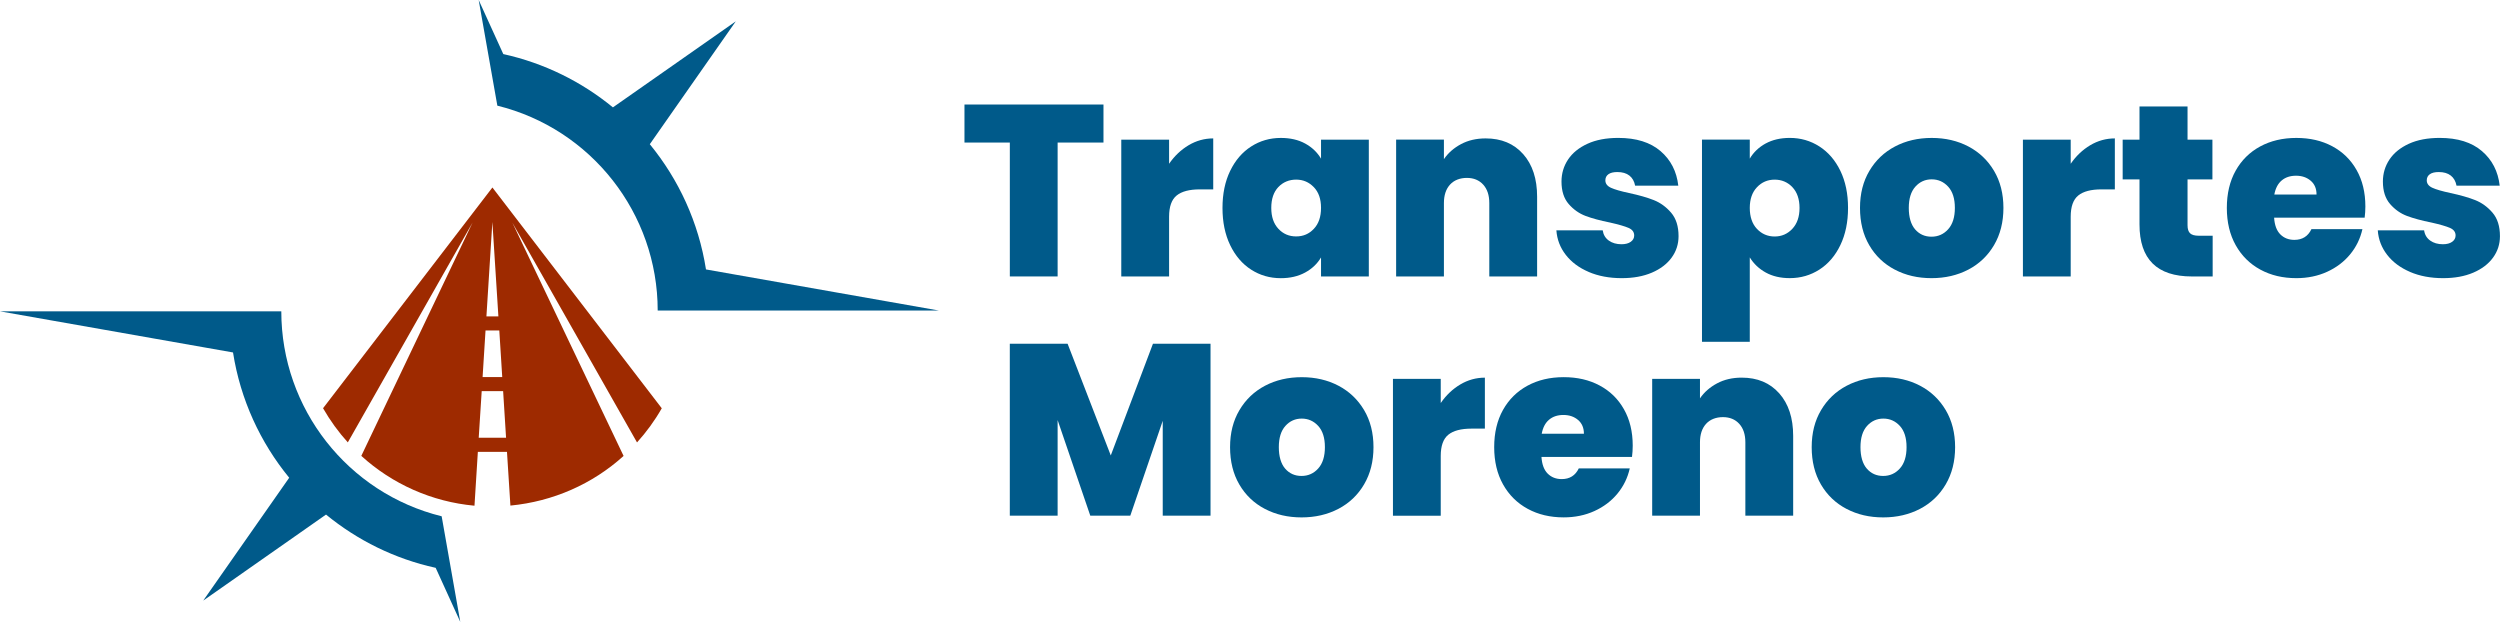 <svg xmlns="http://www.w3.org/2000/svg" width="1007" height="251" viewBox="0 0 1007 251" fill="none"><path d="M487.6 138.46V207.72H468.35V169.51L455.28 207.72H439.17L426.01 169.21V207.72H406.75V138.46H430.03L447.42 183.45L464.41 138.46H487.59H487.6Z" fill="#005A8A"></path><path d="M509.46 204.97C505.1 202.68 501.68 199.41 499.2 195.15C496.71 190.89 495.47 185.88 495.47 180.12C495.47 174.36 496.73 169.45 499.25 165.19C501.77 160.93 505.21 157.66 509.56 155.37C513.92 153.08 518.85 151.93 524.35 151.93C529.85 151.93 534.78 153.08 539.14 155.37C543.49 157.66 546.93 160.94 549.46 165.19C551.98 169.45 553.24 174.42 553.24 180.12C553.24 185.82 551.98 190.81 549.46 195.1C546.94 199.39 543.48 202.68 539.1 204.97C534.71 207.26 529.77 208.41 524.27 208.41C518.77 208.41 513.84 207.27 509.48 204.97H509.46ZM530.97 188.71C532.77 186.71 533.67 183.85 533.67 180.11C533.67 176.37 532.77 173.53 530.97 171.56C529.17 169.6 526.96 168.61 524.34 168.61C521.72 168.61 519.53 169.59 517.76 171.56C515.99 173.53 515.11 176.38 515.11 180.11C515.11 183.84 515.96 186.79 517.66 188.76C519.36 190.72 521.55 191.71 524.24 191.71C526.93 191.71 529.17 190.71 530.97 188.71Z" fill="#005A8A"></path><path d="M588.19 154.87C591.27 153.04 594.57 152.12 598.11 152.12V172.65H592.71C588.52 172.65 585.41 173.47 583.38 175.11C581.35 176.75 580.33 179.6 580.33 183.66V207.73H561.08V152.62H580.33V162.34C582.49 159.2 585.11 156.71 588.19 154.87Z" fill="#005A8A"></path><path d="M657.35 184.04H620.9C621.1 187.05 621.93 189.29 623.41 190.77C624.88 192.24 626.77 192.98 629.06 192.98C632.27 192.98 634.56 191.54 635.94 188.66H656.47C655.62 192.46 653.97 195.85 651.51 198.83C649.05 201.81 645.96 204.15 642.23 205.85C638.5 207.55 634.37 208.4 629.85 208.4C624.41 208.4 619.58 207.26 615.36 204.96C611.14 202.67 607.83 199.4 605.44 195.14C603.05 190.88 601.86 185.87 601.86 180.11C601.86 174.35 603.04 169.35 605.4 165.13C607.76 160.91 611.05 157.65 615.27 155.36C619.49 153.07 624.36 151.92 629.86 151.92C635.36 151.92 640.11 153.03 644.3 155.26C648.49 157.49 651.77 160.68 654.12 164.84C656.48 169 657.66 173.89 657.66 179.53C657.66 181.04 657.56 182.54 657.37 184.05L657.35 184.04ZM638 174.71C638 172.35 637.22 170.5 635.64 169.16C634.06 167.82 632.1 167.15 629.75 167.15C627.4 167.15 625.46 167.79 623.95 169.07C622.44 170.35 621.46 172.23 621 174.72H637.99L638 174.71Z" fill="#005A8A"></path><path d="M716.69 158.45C720.42 162.67 722.29 168.39 722.29 175.59V207.71H703.03V178.14C703.03 175 702.21 172.52 700.57 170.72C698.93 168.92 696.74 168.02 693.99 168.02C691.24 168.02 688.85 168.92 687.21 170.72C685.57 172.52 684.75 174.99 684.75 178.14V207.71H665.5V152.6H684.75V160.46C686.45 157.97 688.75 155.96 691.63 154.42C694.51 152.88 697.82 152.11 701.55 152.11C707.9 152.11 712.95 154.22 716.68 158.45H716.69Z" fill="#005A8A"></path><path d="M743.75 204.97C739.39 202.68 735.97 199.41 733.48 195.15C730.99 190.89 729.75 185.88 729.75 180.12C729.75 174.36 731.01 169.45 733.53 165.19C736.05 160.93 739.49 157.66 743.85 155.37C748.2 153.08 753.13 151.93 758.63 151.93C764.13 151.93 769.06 153.08 773.42 155.37C777.77 157.66 781.21 160.94 783.74 165.19C786.26 169.45 787.52 174.42 787.52 180.12C787.52 185.82 786.26 190.81 783.74 195.1C781.22 199.39 777.76 202.68 773.38 204.97C768.99 207.26 764.05 208.41 758.55 208.41C753.05 208.41 748.12 207.27 743.77 204.97H743.75ZM765.26 188.71C767.06 186.71 767.96 183.85 767.96 180.11C767.96 176.37 767.06 173.53 765.26 171.56C763.46 169.6 761.25 168.61 758.63 168.61C756.01 168.61 753.82 169.59 752.05 171.56C750.28 173.53 749.4 176.38 749.4 180.11C749.4 183.84 750.25 186.79 751.95 188.76C753.65 190.72 755.84 191.71 758.53 191.71C761.22 191.71 763.46 190.71 765.26 188.71Z" fill="#005A8A"></path><path d="M444.48 42.1V57.42H426.01V111.35H406.76V57.42H388.49V42.1H444.48Z" fill="#005A8A"></path><path d="M478.77 58.5C481.85 56.67 485.15 55.75 488.69 55.75V76.28H483.29C479.1 76.28 475.99 77.1 473.96 78.74C471.93 80.38 470.91 83.23 470.91 87.29V111.36H451.65V56.25H470.91V65.97C473.07 62.83 475.69 60.34 478.77 58.5Z" fill="#005A8A"></path><path d="M495.52 68.82C497.58 64.56 500.4 61.29 503.97 59C507.54 56.71 511.52 55.56 515.91 55.56C519.71 55.56 522.98 56.31 525.73 57.82C528.48 59.33 530.61 61.36 532.11 63.91V56.25H551.36V111.36H532.11V103.7C530.6 106.25 528.46 108.29 525.68 109.79C522.89 111.3 519.64 112.05 515.9 112.05C511.51 112.05 507.53 110.91 503.96 108.61C500.39 106.32 497.58 103.03 495.51 98.74C493.45 94.45 492.42 89.46 492.42 83.76C492.42 78.06 493.45 73.09 495.51 68.83L495.52 68.82ZM529.21 75.4C527.28 73.37 524.9 72.35 522.09 72.35C519.28 72.35 516.82 73.35 514.92 75.34C513.02 77.34 512.07 80.14 512.07 83.74C512.07 87.34 513.02 90.08 514.92 92.14C516.82 94.2 519.21 95.23 522.09 95.23C524.97 95.23 527.28 94.22 529.21 92.18C531.14 90.15 532.11 87.34 532.11 83.73C532.11 80.12 531.14 77.41 529.21 75.38V75.4Z" fill="#005A8A"></path><path d="M613.55 62.09C617.28 66.31 619.15 72.03 619.15 79.23V111.35H599.89V81.78C599.89 78.64 599.07 76.16 597.43 74.36C595.79 72.56 593.6 71.66 590.85 71.66C588.1 71.66 585.71 72.56 584.07 74.36C582.43 76.16 581.61 78.63 581.61 81.78V111.35H562.36V56.24H581.61V64.1C583.31 61.61 585.61 59.6 588.49 58.06C591.37 56.52 594.68 55.75 598.41 55.75C604.76 55.75 609.81 57.86 613.54 62.09H613.55Z" fill="#005A8A"></path><path d="M639.92 109.53C636.02 107.86 632.95 105.57 630.69 102.65C628.43 99.74 627.17 96.45 626.91 92.78H645.57C645.83 94.55 646.65 95.92 648.03 96.91C649.4 97.89 651.11 98.38 653.14 98.38C654.71 98.38 655.96 98.05 656.87 97.4C657.79 96.75 658.25 95.89 658.25 94.85C658.25 93.47 657.5 92.46 655.99 91.8C654.48 91.15 651.99 90.42 648.52 89.64C644.59 88.85 641.31 87.97 638.7 86.99C636.09 86.01 633.8 84.4 631.87 82.18C629.94 79.96 628.97 76.94 628.97 73.14C628.97 69.87 629.86 66.9 631.62 64.25C633.39 61.6 635.99 59.49 639.43 57.91C642.87 56.33 647.01 55.55 651.86 55.55C659.06 55.55 664.73 57.32 668.85 60.85C672.98 64.39 675.37 69.04 676.02 74.8H658.63C658.3 73.03 657.53 71.67 656.32 70.72C655.11 69.77 653.49 69.3 651.46 69.3C649.89 69.3 648.69 69.59 647.87 70.18C647.05 70.77 646.64 71.59 646.64 72.64C646.64 73.95 647.39 74.95 648.9 75.64C650.41 76.33 652.83 77.03 656.17 77.75C660.16 78.6 663.49 79.55 666.14 80.6C668.79 81.65 671.12 83.34 673.12 85.66C675.12 87.99 676.12 91.15 676.12 95.14C676.12 98.35 675.19 101.23 673.32 103.79C671.45 106.34 668.8 108.36 665.36 109.83C661.92 111.3 657.88 112.04 653.23 112.04C648.25 112.04 643.82 111.21 639.92 109.54V109.53Z" fill="#005A8A"></path><path d="M711.19 57.81C713.94 56.31 717.18 55.55 720.92 55.55C725.31 55.55 729.28 56.7 732.85 58.99C736.42 61.28 739.24 64.56 741.3 68.81C743.36 73.07 744.39 78.04 744.39 83.74C744.39 89.44 743.36 94.43 741.3 98.72C739.24 103.01 736.42 106.3 732.85 108.59C729.28 110.88 725.3 112.03 720.92 112.03C717.19 112.03 713.96 111.28 711.24 109.77C708.52 108.27 706.38 106.23 704.81 103.68V137.67H685.56V56.23H704.81V63.89C706.32 61.34 708.45 59.31 711.19 57.8V57.81ZM721.95 75.35C720.02 73.35 717.64 72.36 714.83 72.36C712.02 72.36 709.64 73.37 707.71 75.41C705.78 77.44 704.81 80.22 704.81 83.76C704.81 87.3 705.78 90.18 707.71 92.21C709.64 94.24 712.01 95.26 714.83 95.26C717.65 95.26 720.02 94.23 721.95 92.17C723.88 90.11 724.85 87.31 724.85 83.77C724.85 80.23 723.88 77.37 721.95 75.37V75.35Z" fill="#005A8A"></path><path d="M763.21 108.6C758.85 106.31 755.43 103.04 752.94 98.78C750.45 94.52 749.21 89.51 749.21 83.75C749.21 77.99 750.47 73.08 752.99 68.82C755.51 64.56 758.95 61.29 763.31 59C767.66 56.71 772.59 55.56 778.09 55.56C783.59 55.56 788.52 56.71 792.88 59C797.23 61.29 800.67 64.57 803.2 68.82C805.72 73.08 806.98 78.05 806.98 83.75C806.98 89.45 805.72 94.44 803.2 98.73C800.68 103.02 797.22 106.31 792.84 108.6C788.45 110.89 783.51 112.04 778.01 112.04C772.51 112.04 767.58 110.9 763.23 108.6H763.21ZM784.72 92.34C786.52 90.34 787.42 87.48 787.42 83.74C787.42 80 786.52 77.16 784.72 75.19C782.92 73.23 780.71 72.24 778.09 72.24C775.47 72.24 773.28 73.22 771.51 75.19C769.74 77.16 768.86 80.01 768.86 83.74C768.86 87.47 769.71 90.42 771.41 92.39C773.11 94.35 775.3 95.34 777.99 95.34C780.68 95.34 782.92 94.34 784.72 92.34Z" fill="#005A8A"></path><path d="M841.94 58.5C845.02 56.67 848.32 55.75 851.86 55.75V76.28H846.46C842.27 76.28 839.16 77.1 837.13 78.74C835.1 80.38 834.08 83.23 834.08 87.29V111.36H814.83V56.25H834.08V65.97C836.24 62.83 838.86 60.34 841.94 58.5Z" fill="#005A8A"></path><path d="M891.26 94.95V111.36H882.91C868.83 111.36 861.79 104.38 861.79 90.43V72.26H855.01V56.25H861.79V42.89H881.14V56.25H891.16V72.26H881.14V90.73C881.14 92.24 881.48 93.32 882.17 93.97C882.86 94.63 884.02 94.95 885.66 94.95H891.26Z" fill="#005A8A"></path><path d="M952.46 87.68H916.01C916.21 90.69 917.04 92.93 918.52 94.41C919.99 95.88 921.88 96.62 924.17 96.62C927.38 96.62 929.67 95.18 931.05 92.3H951.58C950.73 96.1 949.08 99.49 946.62 102.47C944.16 105.45 941.07 107.79 937.34 109.49C933.61 111.19 929.48 112.04 924.96 112.04C919.52 112.04 914.69 110.9 910.47 108.6C906.25 106.31 902.94 103.04 900.55 98.78C898.16 94.52 896.97 89.51 896.97 83.75C896.97 77.99 898.15 72.99 900.51 68.77C902.87 64.55 906.16 61.29 910.38 59C914.6 56.71 919.47 55.56 924.97 55.56C930.47 55.56 935.22 56.67 939.41 58.9C943.6 61.13 946.88 64.32 949.23 68.48C951.59 72.64 952.77 77.53 952.77 83.17C952.77 84.68 952.67 86.18 952.48 87.69L952.46 87.68ZM933.1 78.34C933.1 75.98 932.32 74.13 930.74 72.79C929.16 71.45 927.2 70.78 924.85 70.78C922.5 70.78 920.56 71.42 919.05 72.7C917.54 73.98 916.56 75.86 916.1 78.35H933.09L933.1 78.34Z" fill="#005A8A"></path><path d="M970.78 109.53C966.88 107.86 963.81 105.57 961.55 102.65C959.29 99.74 958.03 96.45 957.77 92.78H976.43C976.69 94.55 977.51 95.92 978.89 96.91C980.26 97.89 981.97 98.38 984 98.38C985.57 98.38 986.82 98.05 987.73 97.4C988.65 96.75 989.11 95.89 989.11 94.85C989.11 93.47 988.36 92.46 986.85 91.8C985.34 91.15 982.85 90.42 979.38 89.64C975.45 88.85 972.17 87.97 969.56 86.99C966.94 86.01 964.66 84.4 962.73 82.18C960.8 79.96 959.83 76.94 959.83 73.14C959.83 69.87 960.72 66.9 962.48 64.25C964.25 61.6 966.85 59.49 970.29 57.91C973.73 56.33 977.87 55.55 982.72 55.55C989.92 55.55 995.59 57.32 999.71 60.85C1003.84 64.39 1006.23 69.04 1006.88 74.8H989.49C989.16 73.03 988.39 71.67 987.18 70.72C985.97 69.77 984.35 69.3 982.32 69.3C980.75 69.3 979.55 69.59 978.73 70.18C977.91 70.77 977.5 71.59 977.5 72.64C977.5 73.95 978.25 74.95 979.76 75.64C981.27 76.33 983.69 77.03 987.03 77.75C991.02 78.6 994.35 79.55 997 80.6C999.65 81.65 1001.98 83.34 1003.98 85.66C1005.98 87.99 1006.98 91.15 1006.98 95.14C1006.98 98.35 1006.05 101.23 1004.18 103.79C1002.31 106.35 999.66 108.36 996.22 109.83C992.78 111.3 988.74 112.04 984.09 112.04C979.11 112.04 974.68 111.21 970.78 109.54V109.53Z" fill="#005A8A"></path><path fill-rule="evenodd" clip-rule="evenodd" d="M202.72 21.78C219.23 25.43 234.27 32.9 246.88 43.25L296.37 8.6L261.74 58.09C273.38 72.29 281.4 89.57 284.37 108.53L378.23 125.09H264.92C264.92 85.89 238.08 51.87 200.33 42.56C197.82 28.38 195.32 14.2 192.81 0L202.73 21.79L202.72 21.78Z" fill="#005A8A"></path><path fill-rule="evenodd" clip-rule="evenodd" d="M175.48 228.72C158.99 225.1 143.95 217.62 131.32 207.27L81.86 241.92L116.49 192.43C104.85 178.23 96.83 160.93 93.86 141.97L0 125.41H113.31C113.31 164.61 140.15 198.65 177.9 207.96C180.39 222.14 182.91 236.32 185.4 250.49L175.48 228.7V228.72Z" fill="#005A8A"></path><path fill-rule="evenodd" clip-rule="evenodd" d="M130.12 164.44L198.34 75.52L266.56 164.46C263.71 169.47 260.35 174.06 256.59 178.21C221.71 116.72 204.97 87.21 206.38 89.68L251.18 183.65C238.68 194.97 222.76 202 205.59 203.65L204.21 182H192.48L191.12 203.7C173.95 202.12 158.01 194.98 145.53 183.63L190.33 89.68C191.73 87.21 175 116.7 140.1 178.19C136.34 174.05 132.99 169.42 130.13 164.44H130.12ZM192.83 176.31L194.03 157.56H202.66L203.84 176.31H192.83ZM194.39 151.87L195.57 133.12H201.12L202.3 151.87H194.4H194.39ZM195.93 127.44L198.33 89.41L200.75 127.44H195.93Z" fill="#9E2A00"></path></svg>